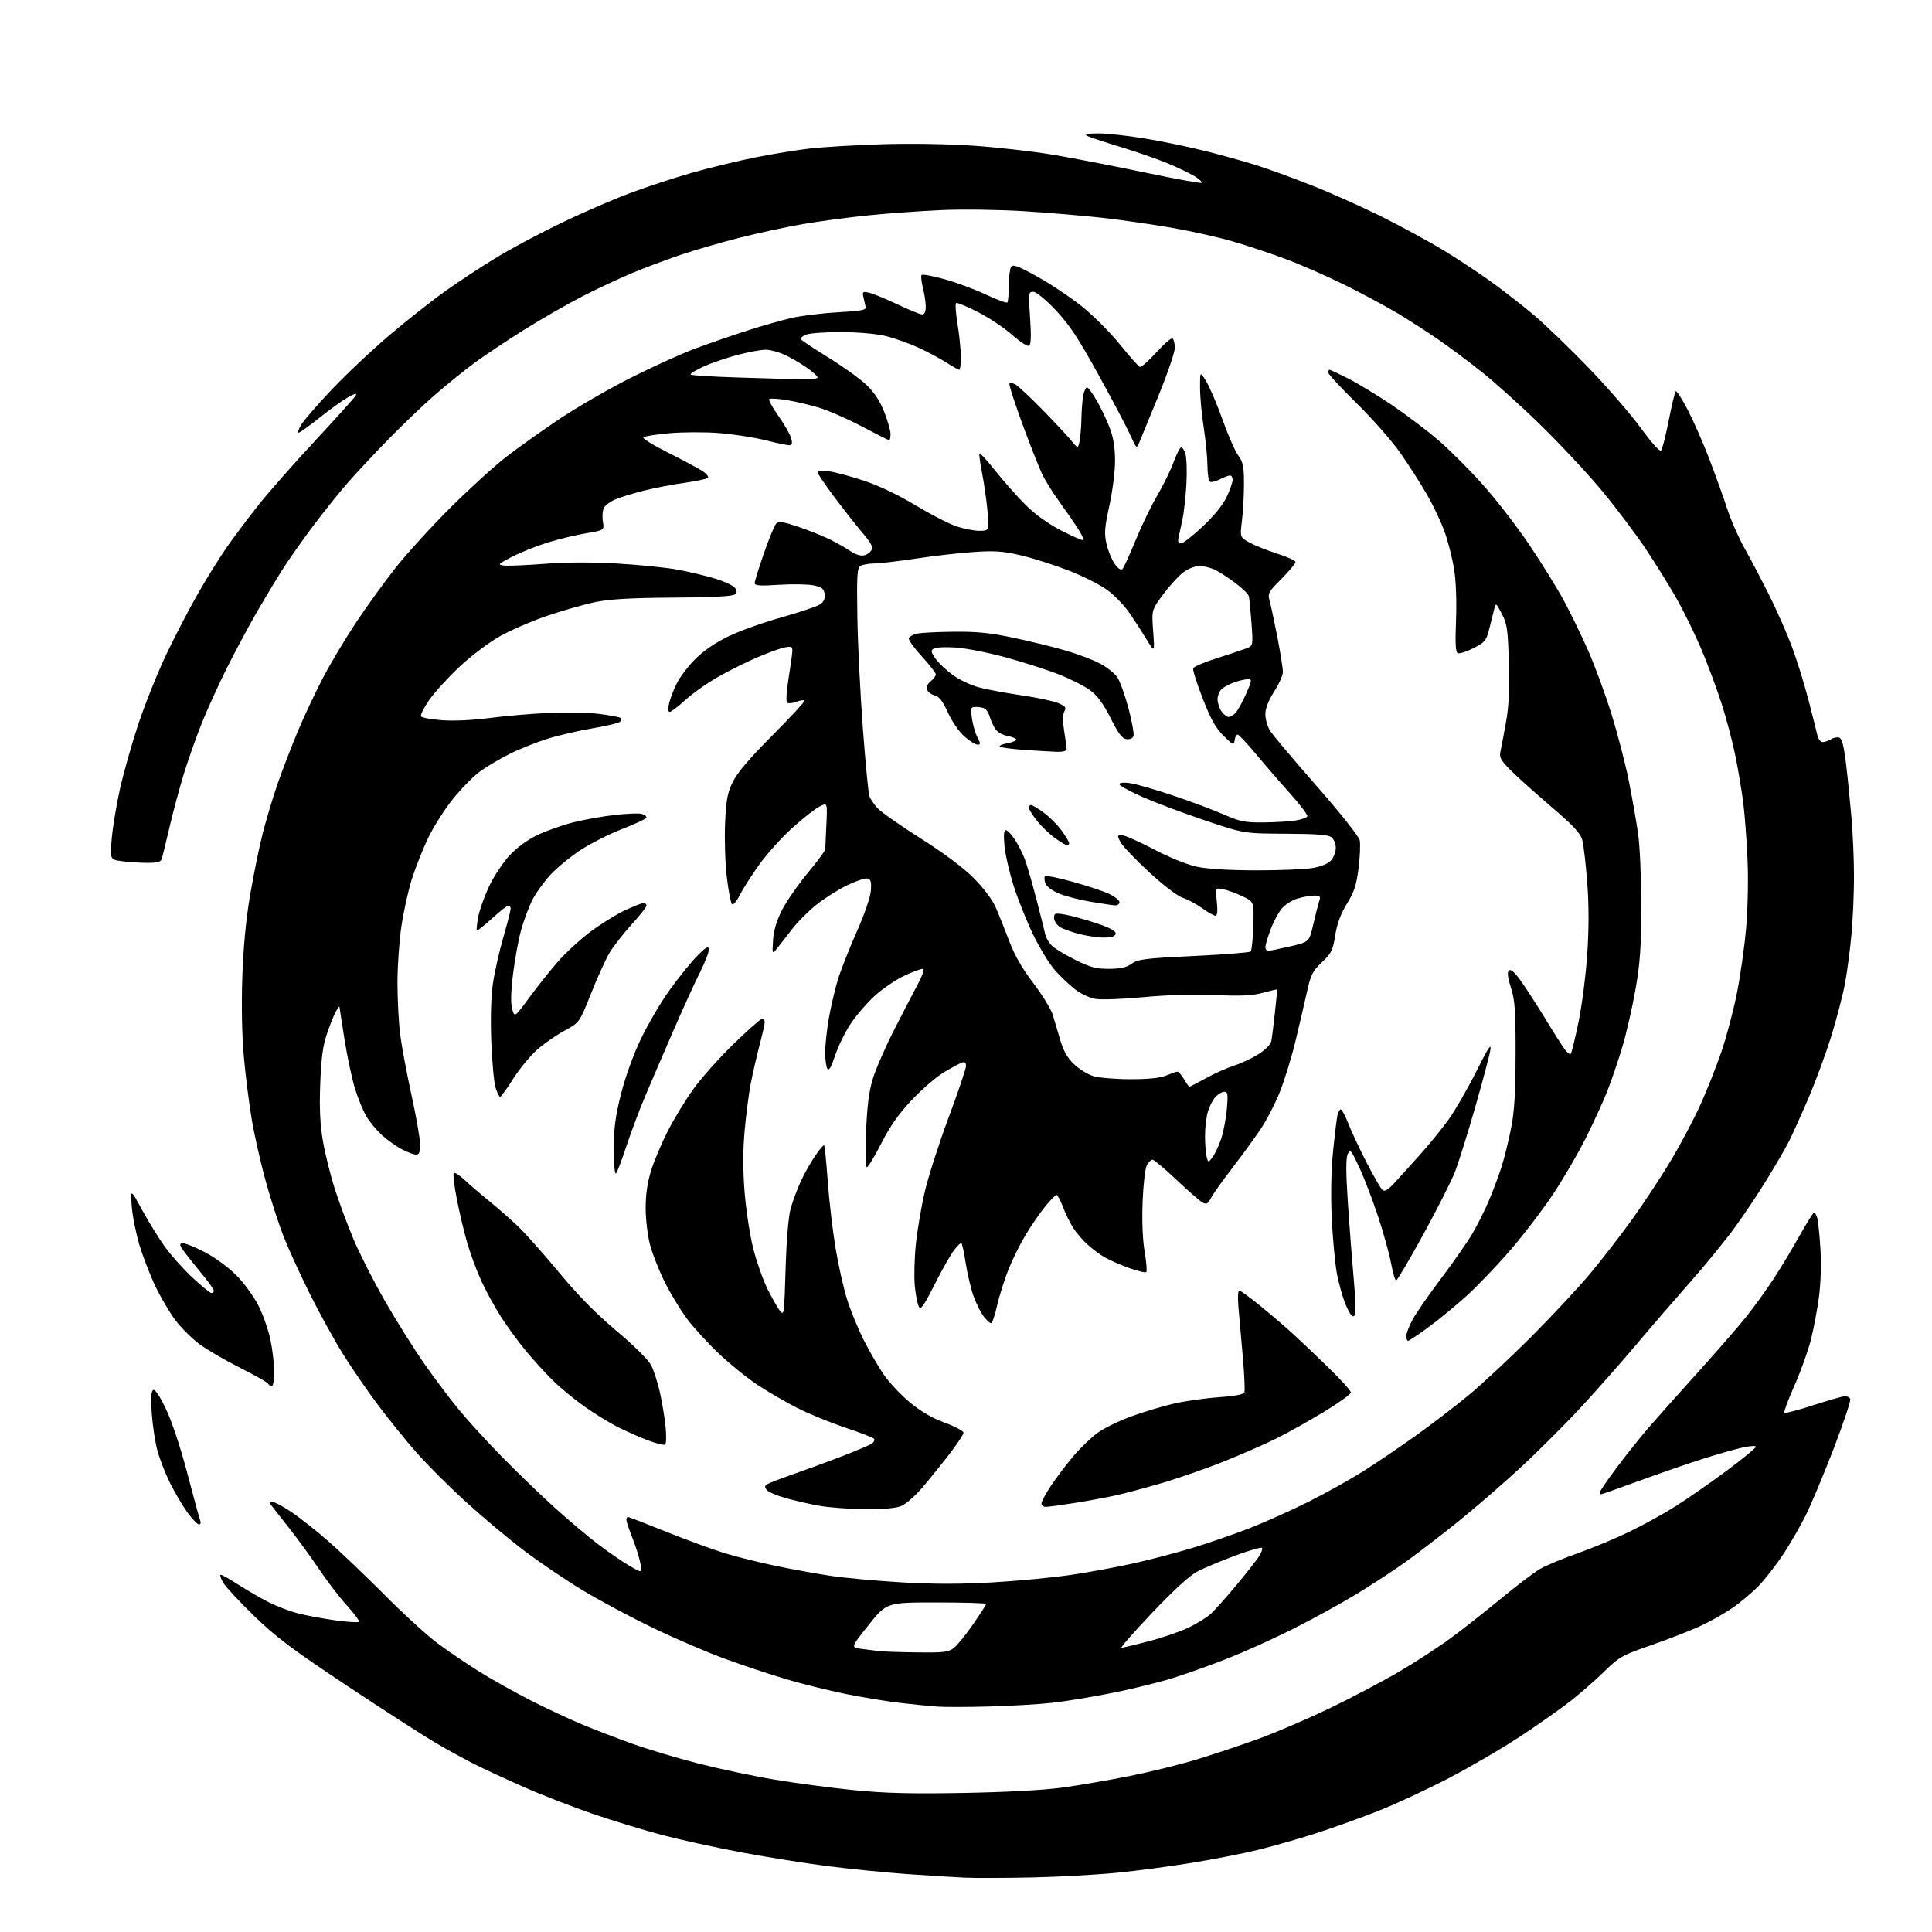 <?xml version="1.0" encoding="UTF-8" standalone="no"?>
<svg 
  version="1.1" 
  xmlns="http://www.w3.org/2000/svg" 
  xmlns:xlink="http://www.w3.org/1999/xlink" 
  xmlns:svg="http://www.w3.org/2000/svg"
  xmlns:rdf="http://www.w3.org/1999/02/22-rdf-syntax-ns#"
  xmlns:cc="http://creativecommons.org/ns#"
  xmlns:dc="http://purl.org/dc/elements/1.1/"
  viewBox="0 0 768 768"
  width="768"
  height="768"
>
<style>svg {background-color: white; }</style>"
<path stroke="none" fill="black" fill-rule="evenodd" d="M410.50,746.31C400.05,746.54 387.90,746.58 383.50,746.39C379.10,746.20 368.75,745.56 360.50,744.97C352.25,744.38 338.30,742.99 329.50,741.88C320.70,740.77 305.18,738.30 295.00,736.40C284.82,734.49 270.65,731.40 263.50,729.52C256.35,727.64 243.89,723.85 235.81,721.09C227.73,718.32 215.35,713.52 208.31,710.41C201.26,707.30 192.49,703.24 188.81,701.39C185.14,699.55 178.16,695.72 173.31,692.89C168.47,690.06 152.57,679.82 138.00,670.14C116.11,655.59 109.67,650.76 101.00,642.34C95.22,636.74 89.69,630.77 88.69,629.08C87.70,627.38 87.29,626.00 87.79,626.00C88.28,626.00 91.48,627.81 94.90,630.01C98.31,632.22 103.70,635.34 106.88,636.94C110.06,638.54 115.32,640.54 118.58,641.37C121.84,642.21 128.44,643.43 133.26,644.10C138.08,644.76 142.30,645.03 142.65,644.69C142.99,644.35 140.91,641.49 138.02,638.34C135.14,635.18 130.19,628.74 127.01,624.02C123.84,619.29 118.42,611.85 114.97,607.46C111.52,603.08 108.26,598.94 107.73,598.25C107.04,597.37 107.20,597.00 108.26,597.00C109.09,597.00 112.47,598.80 115.78,601.01C119.08,603.21 125.74,608.48 130.58,612.71C135.41,616.94 145.47,626.54 152.94,634.06C160.40,641.57 169.88,650.22 174.00,653.28C178.12,656.34 185.50,661.35 190.39,664.41C195.28,667.48 204.50,672.64 210.89,675.90C217.28,679.15 226.55,683.49 231.50,685.54C236.45,687.60 245.44,691.04 251.47,693.20C257.50,695.36 269.20,698.86 277.47,700.98C285.74,703.10 299.39,706.00 307.81,707.41C316.23,708.83 330.40,710.71 339.31,711.60C351.68,712.83 362.00,713.10 383.00,712.72C400.36,712.40 414.92,711.61 422.50,710.57C429.10,709.66 441.05,707.60 449.05,706.00C457.05,704.40 468.93,701.47 475.45,699.49C481.97,697.52 492.98,693.85 499.91,691.35C506.83,688.85 519.81,683.28 528.75,678.97C537.69,674.67 550.30,668.01 556.77,664.17C563.25,660.34 572.36,654.39 577.02,650.94C581.68,647.49 590.56,640.49 596.75,635.38C602.94,630.27 609.91,624.98 612.25,623.64C614.59,622.30 621.23,619.53 627.00,617.50C632.77,615.46 642.00,611.63 647.50,608.98C653.00,606.34 661.33,601.76 666.00,598.80C670.67,595.84 679.79,589.51 686.25,584.72C692.71,579.93 698.00,575.60 698.00,575.09C698.00,574.59 695.39,574.79 692.18,575.54C688.97,576.28 681.89,578.32 676.43,580.06C670.97,581.80 659.85,585.65 651.72,588.61C643.59,591.58 636.73,594.00 636.47,594.00C636.21,594.00 636.00,593.62 636.00,593.15C636.00,592.69 639.00,588.30 642.66,583.40C646.32,578.51 651.84,571.58 654.91,568.01C657.98,564.44 666.82,554.52 674.55,545.96C682.28,537.40 691.13,527.23 694.22,523.35C697.31,519.48 702.16,512.75 705.01,508.40C707.85,504.06 712.50,496.34 715.34,491.25C718.18,486.16 720.79,482.00 721.13,482.00C721.48,482.00 722.05,483.01 722.41,484.25C722.76,485.49 723.32,491.00 723.65,496.50C724.01,502.32 723.77,510.26 723.08,515.50C722.42,520.45 720.99,528.10 719.88,532.50C718.78,536.90 715.83,545.13 713.32,550.79C710.81,556.45 708.99,561.33 709.29,561.62C709.58,561.92 714.81,560.55 720.89,558.58C726.98,556.61 732.62,555.00 733.42,555.00C734.23,555.00 735.17,555.46 735.51,556.02C735.86,556.58 732.90,565.47 728.94,575.77C724.98,586.07 719.94,598.10 717.74,602.50C715.54,606.90 711.51,613.88 708.77,618.00C706.03,622.12 701.70,627.68 699.15,630.34C696.59,633.01 691.85,637.00 688.62,639.22C685.39,641.43 679.54,644.72 675.62,646.51C671.70,648.30 663.00,651.68 656.28,654.01C644.85,657.98 643.66,658.64 637.78,664.39C634.33,667.77 628.35,673.02 624.50,676.04C620.65,679.07 611.65,685.41 604.50,690.14C597.35,694.86 584.52,702.36 576.00,706.80C567.48,711.24 554.88,717.10 548.00,719.83C541.12,722.55 529.88,726.59 523.00,728.80C516.12,731.01 505.77,733.97 500.00,735.37C494.23,736.78 482.52,739.07 474.00,740.47C465.48,741.87 451.98,743.66 444.00,744.45C436.02,745.24 420.95,746.07 410.50,746.31zM393.00,678.37C384.48,678.60 375.25,678.61 372.50,678.40C369.75,678.20 363.23,677.54 358.00,676.95C352.77,676.36 342.99,674.75 336.25,673.39C329.52,672.02 318.94,669.41 312.75,667.57C306.56,665.74 295.65,662.12 288.50,659.52C281.35,656.93 268.30,651.33 259.50,647.08C250.70,642.84 238.10,636.09 231.50,632.09C224.90,628.10 214.55,621.09 208.50,616.52C202.45,611.95 191.99,603.20 185.25,597.06C178.51,590.93 169.57,581.99 165.38,577.21C161.18,572.42 154.32,563.92 150.13,558.33C145.93,552.74 139.71,543.67 136.30,538.19C132.88,532.71 126.98,521.98 123.17,514.36C119.37,506.74 114.67,496.45 112.73,491.50C110.79,486.55 107.59,476.65 105.61,469.50C103.64,462.35 101.14,451.32 100.07,444.99C99.00,438.67 97.58,427.42 96.92,419.99C96.18,411.71 95.95,399.55 96.32,388.50C96.73,376.48 97.75,365.66 99.40,355.93C100.76,347.91 103.02,336.85 104.41,331.35C105.81,325.85 108.50,316.88 110.40,311.42C112.31,305.96 115.93,296.56 118.46,290.53C120.99,284.49 125.56,274.82 128.61,269.03C131.66,263.24 137.61,253.33 141.83,247.01C146.05,240.68 153.06,231.01 157.41,225.51C161.77,220.00 171.44,209.40 178.91,201.94C186.39,194.48 196.45,185.32 201.28,181.58C206.10,177.85 215.68,171.04 222.56,166.44C229.43,161.85 242.13,154.52 250.78,150.16C259.43,145.80 270.91,140.59 276.30,138.58C281.68,136.58 290.91,133.39 296.80,131.49C302.68,129.60 310.65,127.32 314.50,126.43C318.35,125.53 326.68,124.50 333.00,124.15C342.52,123.61 344.43,123.24 344.11,122.00C343.90,121.17 343.50,119.42 343.22,118.11C342.75,115.91 342.95,115.77 345.61,116.40C347.20,116.77 352.26,118.86 356.85,121.04C361.44,123.22 365.82,125.00 366.60,125.00C367.50,125.00 368.00,123.90 368.00,121.94C368.00,120.26 367.49,116.87 366.87,114.40C366.25,111.94 366.02,109.64 366.36,109.30C366.71,108.96 370.70,109.69 375.24,110.93C379.78,112.16 387.18,114.89 391.68,116.99C396.18,119.09 400.12,120.55 400.43,120.24C400.74,119.92 401.01,116.93 401.02,113.58C401.02,110.24 401.43,106.87 401.92,106.09C402.64,104.96 404.67,105.71 412.44,110.02C417.74,112.95 425.74,118.31 430.24,121.93C434.73,125.54 441.48,132.32 445.25,137.00C449.02,141.68 452.55,145.66 453.11,145.85C453.67,146.05 456.61,143.46 459.65,140.10C462.69,136.74 465.59,134.24 466.09,134.55C466.59,134.86 467.00,136.55 467.00,138.31C467.00,140.06 464.04,148.70 460.43,157.50C456.82,166.30 453.41,174.62 452.84,176.00C451.84,178.42 451.73,178.33 449.39,173.10C448.06,170.12 442.37,159.33 436.74,149.12C428.58,134.32 425.10,129.06 419.62,123.27C415.56,118.98 411.93,116.00 410.75,116.00C408.85,116.00 408.79,116.44 409.47,126.39C409.96,133.58 409.84,136.98 409.07,137.45C408.47,137.83 405.46,135.90 402.39,133.16C399.32,130.42 393.21,126.34 388.82,124.09C384.42,121.83 380.49,120.20 380.08,120.45C379.67,120.70 379.91,124.42 380.62,128.70C381.32,132.99 381.92,138.86 381.95,141.75C381.98,144.64 381.70,147.00 381.34,147.00C380.97,147.00 378.60,145.67 376.06,144.04C373.52,142.41 368.41,139.70 364.71,138.02C361.01,136.35 355.18,134.31 351.74,133.50C348.23,132.67 340.61,132.02 334.32,132.01C328.16,132.01 321.95,132.45 320.50,133.00C319.06,133.55 318.13,134.40 318.44,134.90C318.75,135.40 323.61,138.64 329.25,142.10C334.89,145.56 341.60,150.36 344.17,152.76C347.41,155.79 349.62,159.09 351.42,163.57C352.84,167.12 354.00,171.14 354.00,172.51C354.00,173.88 353.76,175.00 353.47,175.00C353.17,175.00 348.33,172.56 342.72,169.58C337.10,166.61 329.43,163.23 325.68,162.09C321.93,160.95 316.12,159.58 312.78,159.04C309.44,158.50 306.32,158.30 305.85,158.59C305.37,158.89 306.98,161.92 309.42,165.33C311.85,168.75 314.15,172.77 314.53,174.27C315.05,176.32 314.85,177.00 313.75,177.00C312.94,177.00 308.59,176.08 304.08,174.96C299.57,173.84 291.29,172.57 285.69,172.14C280.08,171.71 271.23,171.75 266.02,172.22C260.80,172.68 256.18,173.42 255.75,173.85C255.32,174.28 259.59,176.94 265.24,179.77C270.88,182.60 277.02,185.87 278.88,187.03C280.75,188.19 281.87,189.50 281.38,189.95C280.90,190.40 276.68,191.30 272.00,191.95C267.32,192.60 260.09,193.99 255.93,195.04C251.77,196.09 246.72,197.63 244.72,198.47C242.71,199.31 240.62,200.83 240.08,201.86C239.53,202.88 239.34,205.31 239.65,207.25C240.23,210.78 240.23,210.78 232.86,212.01C228.81,212.68 221.90,214.36 217.50,215.73C213.10,217.11 206.80,219.64 203.50,221.35C197.90,224.25 197.69,224.48 200.36,224.81C201.93,225.00 209.13,224.69 216.36,224.13C224.89,223.46 235.11,223.43 245.50,224.02C254.30,224.53 265.24,225.65 269.80,226.52C274.37,227.39 280.95,228.98 284.43,230.05C287.91,231.13 291.34,232.70 292.04,233.55C293.01,234.71 293.04,235.36 292.16,236.24C291.35,237.05 283.85,237.45 267.75,237.56C250.78,237.67 242.38,238.15 236.65,239.33C232.33,240.22 223.73,242.67 217.54,244.78C211.35,246.89 202.77,250.61 198.47,253.06C194.16,255.50 186.97,260.97 182.46,265.23C177.96,269.48 172.58,275.41 170.52,278.40C168.47,281.39 167.04,284.26 167.36,284.77C167.68,285.29 171.44,285.97 175.72,286.30C180.36,286.65 187.94,286.30 194.50,285.43C200.55,284.64 211.12,283.72 218.00,283.39C224.88,283.07 234.02,283.26 238.33,283.81C242.64,284.37 246.43,285.10 246.76,285.43C247.10,285.76 246.95,286.44 246.43,286.94C245.92,287.44 241.00,288.60 235.50,289.53C230.00,290.45 221.90,292.34 217.50,293.72C213.10,295.11 206.35,297.81 202.50,299.74C198.65,301.66 193.38,304.79 190.78,306.68C188.19,308.58 183.35,313.50 180.03,317.62C176.71,321.74 172.25,328.80 170.11,333.31C167.97,337.81 165.07,345.15 163.67,349.60C162.27,354.06 160.42,362.44 159.56,368.23C158.70,374.02 158.00,384.11 158.00,390.65C158.00,397.20 158.47,406.37 159.05,411.03C159.63,415.69 161.66,426.56 163.55,435.20C165.45,443.83 167.00,452.72 167.00,454.95C167.00,457.93 166.59,459.00 165.46,459.00C164.61,459.00 162.12,458.08 159.92,456.96C157.71,455.83 154.11,453.28 151.90,451.29C149.69,449.30 146.83,445.83 145.53,443.58C144.24,441.34 142.22,436.37 141.06,432.55C139.89,428.73 138.05,420.07 136.97,413.32C135.89,406.56 134.98,400.69 134.96,400.27C134.94,399.84 134.25,400.73 133.44,402.23C132.62,403.73 131.02,407.78 129.87,411.23C128.32,415.87 127.65,421.01 127.29,431.00C126.93,440.78 127.24,447.04 128.39,453.72C129.27,458.80 131.38,467.27 133.07,472.55C134.76,477.84 138.10,486.82 140.48,492.51C142.87,498.20 148.51,509.31 153.03,517.18C157.55,525.06 164.63,536.34 168.77,542.25C172.91,548.16 179.18,556.49 182.72,560.75C186.25,565.01 193.94,573.40 199.82,579.39C205.69,585.37 215.03,594.37 220.57,599.39C226.11,604.40 233.99,611.02 238.07,614.11C242.16,617.19 247.70,620.99 250.40,622.54C255.29,625.36 255.29,625.36 254.56,621.43C254.16,619.27 252.75,614.76 251.42,611.42C250.09,608.08 249.00,604.82 249.00,604.17C249.00,603.53 249.27,603.00 249.59,603.00C249.92,603.00 256.78,605.65 264.84,608.90C272.90,612.14 283.38,615.97 288.11,617.42C292.85,618.86 302.08,621.15 308.61,622.51C315.15,623.87 325.00,625.65 330.50,626.46C336.00,627.28 348.54,628.42 358.38,629.00C370.82,629.74 381.76,629.75 394.38,629.03C404.34,628.46 418.36,627.13 425.53,626.07C432.70,625.02 443.95,622.95 450.53,621.48C457.11,620.01 467.68,617.24 474.00,615.33C480.32,613.42 490.59,609.86 496.81,607.44C503.03,605.01 513.61,600.26 520.31,596.89C527.02,593.51 536.62,588.16 541.67,585.00C546.71,581.83 556.07,575.50 562.47,570.93C568.87,566.37 578.47,559.02 583.81,554.61C589.14,550.20 600.27,539.82 608.54,531.55C616.81,523.27 627.45,511.86 632.19,506.18C636.93,500.50 644.49,490.72 649.00,484.44C653.51,478.16 660.36,467.73 664.24,461.26C668.11,454.79 673.41,444.77 676.01,439.00C678.60,433.23 682.34,423.77 684.32,418.00C686.29,412.23 689.03,401.88 690.41,395.00C691.79,388.12 693.45,376.43 694.10,369.00C694.78,361.15 695.02,349.64 694.66,341.50C694.32,333.80 693.56,323.73 692.97,319.12C692.39,314.52 690.99,306.19 689.88,300.62C688.76,295.06 686.25,285.55 684.30,279.50C682.34,273.45 678.73,263.77 676.28,258.00C673.82,252.22 669.55,243.45 666.78,238.50C664.01,233.55 658.37,224.45 654.26,218.27C650.14,212.09 642.16,201.52 636.53,194.77C630.90,188.02 620.04,176.40 612.39,168.94C604.75,161.48 594.23,151.99 589.00,147.84C583.77,143.69 575.90,137.82 571.50,134.79C567.10,131.77 560.00,127.19 555.72,124.62C551.44,122.05 542.22,117.09 535.22,113.59C528.22,110.10 517.47,105.36 511.33,103.06C505.19,100.76 495.51,97.54 489.83,95.90C484.15,94.26 473.20,91.82 465.50,90.49C457.80,89.16 445.43,87.39 438.00,86.56C430.57,85.73 416.62,84.56 407.00,83.95C397.38,83.35 382.75,83.14 374.50,83.50C366.25,83.86 353.11,84.80 345.29,85.59C337.47,86.38 325.77,87.94 319.29,89.06C312.81,90.17 301.43,92.62 294.00,94.50C286.57,96.39 276.00,99.45 270.50,101.32C265.00,103.19 256.45,106.40 251.50,108.45C246.55,110.51 237.66,114.66 231.75,117.68C225.83,120.70 215.33,126.72 208.42,131.05C201.50,135.39 192.61,141.31 188.67,144.21C184.73,147.12 177.68,152.81 173.00,156.87C168.32,160.93 159.85,169.03 154.16,174.87C148.47,180.72 141.22,188.47 138.05,192.11C134.88,195.75 128.93,203.17 124.83,208.61C120.72,214.05 115.31,221.70 112.80,225.60C110.29,229.51 105.47,237.49 102.09,243.34C98.72,249.18 93.27,259.36 89.98,265.95C86.70,272.54 82.25,282.34 80.11,287.73C77.96,293.11 74.82,302.01 73.12,307.51C71.43,313.00 68.88,322.45 67.46,328.50C66.04,334.55 64.65,340.29 64.37,341.25C63.97,342.63 62.75,343.00 58.57,343.00C55.66,343.00 51.13,342.71 48.51,342.35C43.74,341.69 43.74,341.69 44.40,333.60C44.77,329.14 46.21,320.32 47.60,314.00C49.00,307.68 52.31,295.94 54.96,287.93C57.62,279.92 62.68,267.32 66.20,259.93C69.73,252.54 75.46,241.55 78.94,235.50C82.41,229.45 87.63,221.12 90.53,216.98C93.44,212.84 99.03,205.42 102.96,200.48C106.89,195.54 116.94,184.15 125.30,175.16C133.66,166.17 140.89,158.12 141.37,157.27C142.02,156.14 141.23,156.31 138.37,157.91C136.24,159.11 131.14,162.77 127.03,166.04C122.92,169.32 119.18,172.00 118.72,172.00C118.26,172.00 118.70,170.60 119.69,168.90C120.69,167.19 126.22,160.81 132.00,154.73C137.78,148.64 148.21,138.83 155.19,132.92C162.16,127.02 172.29,119.06 177.69,115.24C183.08,111.43 192.22,105.45 198.00,101.97C203.78,98.49 215.25,92.39 223.50,88.43C231.75,84.47 243.92,79.20 250.55,76.72C257.18,74.25 268.20,70.63 275.05,68.68C281.90,66.73 293.12,64.01 300.00,62.62C306.88,61.24 316.77,59.62 322.00,59.03C327.23,58.44 340.05,57.68 350.50,57.34C361.74,56.98 376.65,57.22 387.00,57.92C396.62,58.58 411.02,60.22 419.00,61.58C426.98,62.93 443.32,66.10 455.32,68.62C467.31,71.14 477.38,72.96 477.68,72.66C477.98,72.35 476.71,71.18 474.86,70.05C473.01,68.92 468.20,66.62 464.17,64.93C460.13,63.25 451.58,60.28 445.17,58.34C438.75,56.40 432.82,54.42 432.00,53.93C431.02,53.36 432.59,53.05 436.50,53.03C439.80,53.01 448.08,53.91 454.90,55.02C461.73,56.14 472.63,58.39 479.13,60.03C485.63,61.67 494.67,64.18 499.23,65.61C503.78,67.03 513.80,70.68 521.50,73.72C529.20,76.76 541.80,82.40 549.50,86.25C557.20,90.11 567.99,95.97 573.47,99.28C578.95,102.60 587.50,108.23 592.47,111.80C597.44,115.37 605.22,121.44 609.78,125.28C614.33,129.12 624.17,138.61 631.65,146.37C639.12,154.13 648.43,164.87 652.32,170.24C656.40,175.86 659.78,179.62 660.28,179.12C660.77,178.63 662.14,173.27 663.33,167.20C664.53,161.13 665.78,155.89 666.12,155.55C666.46,155.21 668.60,158.50 670.87,162.87C673.14,167.24 676.97,175.92 679.36,182.16C681.76,188.40 684.97,197.32 686.51,202.00C688.04,206.68 691.19,213.88 693.52,218.00C695.84,222.12 700.22,230.45 703.25,236.50C706.27,242.55 710.34,251.78 712.29,257.00C714.25,262.23 717.19,271.68 718.83,278.00C720.47,284.32 722.09,290.74 722.43,292.25C722.76,293.76 723.71,295.00 724.53,295.00C725.35,295.00 726.86,294.48 727.88,293.84C728.90,293.21 730.39,292.94 731.20,293.25C732.23,293.64 733.01,296.74 733.83,303.65C734.48,309.07 735.45,318.68 735.99,325.00C736.54,331.32 736.99,341.90 736.99,348.50C736.99,355.10 736.54,365.45 735.98,371.50C735.43,377.55 734.29,386.20 733.46,390.72C732.63,395.25 730.17,404.72 728.00,411.77C725.82,418.82 721.63,430.20 718.67,437.05C715.72,443.90 712.28,451.50 711.03,453.94C709.79,456.38 705.90,463.05 702.41,468.77C698.91,474.48 693.02,483.29 689.33,488.33C685.63,493.37 677.85,502.90 672.02,509.50C666.19,516.10 656.63,527.17 650.78,534.11C644.92,541.05 635.12,552.16 629.01,558.81C622.90,565.46 612.02,576.35 604.83,583.01C597.64,589.67 586.30,599.50 579.63,604.86C572.96,610.21 563.67,617.35 559.00,620.71C554.33,624.08 545.28,630.00 538.89,633.86C532.51,637.73 521.03,644.01 513.39,647.83C505.75,651.64 494.32,656.79 488.00,659.27C481.68,661.76 472.09,665.19 466.69,666.91C461.30,668.63 450.27,671.35 442.19,672.96C434.11,674.58 423.23,676.36 418.00,676.92C412.77,677.49 401.52,678.14 393.00,678.37zM364.62,656.85C375.24,656.98 377.03,656.76 379.20,655.06C380.56,653.99 384.00,649.75 386.84,645.64C389.68,641.53 392.00,637.91 392.00,637.59C392.00,637.26 383.10,637.00 372.22,637.00C352.45,637.00 352.45,637.00 345.31,645.95C338.17,654.90 338.17,654.90 342.34,655.44C344.63,655.74 347.85,656.15 349.50,656.34C351.15,656.54 357.95,656.77 364.62,656.85zM445.81,655.00C446.34,655.00 451.12,653.87 456.43,652.49C461.73,651.12 468.87,648.68 472.28,647.08C475.70,645.48 479.85,642.90 481.50,641.34C483.15,639.78 487.69,634.67 491.58,630.00C495.47,625.33 499.46,620.25 500.46,618.72C501.46,617.19 501.98,615.65 501.63,615.30C501.28,614.95 496.39,616.38 490.75,618.48C485.11,620.58 478.39,623.41 475.82,624.77C472.87,626.33 466.29,632.37 457.99,641.12C450.76,648.75 445.28,655.00 445.81,655.00zM79.12,606.00C78.51,606.00 76.45,603.86 74.54,601.25C72.62,598.64 69.50,593.35 67.59,589.50C65.69,585.65 63.42,579.80 62.54,576.50C61.66,573.20 60.67,566.63 60.33,561.89C59.91,555.88 60.07,553.07 60.88,552.58C61.62,552.11 63.42,554.78 66.00,560.18C68.35,565.12 71.77,575.41 74.42,585.50C76.87,594.85 79.17,603.29 79.54,604.25C79.93,605.26 79.75,606.00 79.12,606.00zM343.78,599.91C337.58,599.86 329.35,599.24 325.50,598.54C321.65,597.84 315.70,596.47 312.27,595.50C308.84,594.54 305.49,593.09 304.83,592.30C303.88,591.15 303.93,590.66 305.06,589.96C305.84,589.48 310.54,587.67 315.49,585.95C320.45,584.23 329.23,581.00 335.00,578.78C340.77,576.55 346.06,574.29 346.74,573.75C347.42,573.21 347.75,572.41 347.48,571.97C347.20,571.52 342.07,569.52 336.06,567.52C330.06,565.52 321.40,561.97 316.82,559.63C312.24,557.29 305.22,553.22 301.21,550.57C297.19,547.93 290.34,542.40 285.96,538.28C281.59,534.17 275.82,527.87 273.13,524.29C270.45,520.71 266.43,514.07 264.20,509.55C261.97,505.03 259.37,498.44 258.42,494.91C257.48,491.39 256.69,484.90 256.66,480.50C256.64,475.06 257.31,470.26 258.77,465.50C259.95,461.65 262.97,454.49 265.47,449.60C267.97,444.70 272.56,437.16 275.67,432.84C278.78,428.52 285.95,420.49 291.60,414.99C297.25,409.50 302.35,405.00 302.94,405.00C303.52,405.00 304.00,405.59 304.00,406.31C304.00,407.03 303.06,411.20 301.91,415.56C300.76,419.93 299.19,426.82 298.41,430.87C297.63,434.93 296.53,443.42 295.98,449.75C295.29,457.57 295.30,465.35 296.01,474.08C296.58,481.14 298.11,491.12 299.41,496.25C300.72,501.39 303.20,508.50 304.94,512.05C306.67,515.60 308.91,519.57 309.90,520.89C311.68,523.22 311.72,522.88 312.29,504.39C312.65,492.65 313.42,483.55 314.32,480.34C315.12,477.50 316.92,472.68 318.32,469.62C319.72,466.56 322.29,461.99 324.03,459.46C325.77,456.93 327.38,455.05 327.61,455.28C327.84,455.51 328.49,461.95 329.04,469.60C329.60,477.24 330.98,489.12 332.12,496.00C333.26,502.88 335.33,512.10 336.72,516.50C338.10,520.90 341.04,528.10 343.25,532.50C345.46,536.90 349.03,543.10 351.19,546.27C353.34,549.44 358.06,554.48 361.68,557.47C366.11,561.12 370.66,563.77 375.63,565.58C379.68,567.06 383.00,568.84 383.00,569.53C383.00,570.23 380.44,574.10 377.31,578.15C374.18,582.19 369.36,588.15 366.59,591.39C363.82,594.64 360.09,597.90 358.31,598.64C356.17,599.54 351.20,599.97 343.78,599.91zM415.75,599.00C414.79,599.00 414.00,598.38 414.00,597.61C414.00,596.85 415.77,593.59 417.94,590.36C420.10,587.14 424.12,581.85 426.87,578.62C429.62,575.39 433.96,571.25 436.52,569.43C439.08,567.61 445.07,564.71 449.84,562.99C454.60,561.26 462.10,559.01 466.50,557.99C470.90,556.97 478.92,555.82 484.33,555.44C490.95,554.98 494.32,554.33 494.66,553.45C494.93,552.73 494.65,546.38 494.03,539.32C493.41,532.27 492.64,523.46 492.31,519.75C491.98,516.00 492.11,513.00 492.60,513.00C493.10,513.00 496.88,515.75 501.00,519.12C505.12,522.48 510.75,527.28 513.50,529.78C516.25,532.28 522.66,538.37 527.75,543.31C532.84,548.24 537.00,552.84 537.00,553.52C537.00,554.20 532.16,557.68 526.25,561.27C520.34,564.85 511.90,569.57 507.50,571.75C503.10,573.94 493.88,577.99 487.00,580.76C480.12,583.53 469.10,587.40 462.50,589.35C455.90,591.30 447.35,593.59 443.50,594.44C439.65,595.29 432.23,596.66 427.00,597.48C421.77,598.31 416.71,598.99 415.75,599.00zM264.37,574.26C263.89,574.56 260.80,573.78 257.49,572.54C254.19,571.29 248.79,568.90 245.49,567.23C242.20,565.55 236.27,561.90 232.31,559.11C228.36,556.32 222.72,551.67 219.77,548.77C216.83,545.87 212.00,540.58 209.04,537.00C206.09,533.42 201.64,527.35 199.17,523.50C196.70,519.65 193.15,513.16 191.28,509.07C189.41,504.99 186.85,498.01 185.58,493.57C184.32,489.13 182.48,481.32 181.51,476.21C180.53,471.11 180.03,466.64 180.39,466.28C180.74,465.92 182.72,467.20 184.77,469.12C186.82,471.04 191.20,474.80 194.50,477.47C197.80,480.15 202.90,484.63 205.84,487.42C208.78,490.21 216.13,498.46 222.16,505.75C229.74,514.91 236.82,522.12 245.08,529.06C252.33,535.17 257.75,540.57 258.89,542.81C259.91,544.84 261.46,549.65 262.33,553.50C263.19,557.35 264.20,563.48 264.57,567.11C264.95,570.75 264.85,573.97 264.37,574.26zM108.06,551.00C107.54,551.00 106.83,550.54 106.48,549.97C106.13,549.40 101.04,546.53 95.17,543.58C89.30,540.64 82.09,536.42 79.15,534.21C76.21,532.00 71.99,527.79 69.76,524.85C67.54,521.91 63.98,515.90 61.87,511.50C59.75,507.10 56.87,499.68 55.46,495.00C54.05,490.32 52.66,483.35 52.37,479.50C51.85,472.50 51.85,472.50 56.47,480.94C59.01,485.58 63.06,492.13 65.45,495.49C67.85,498.85 72.80,504.39 76.44,507.80C80.09,511.21 83.51,514.00 84.04,514.00C84.57,514.00 85.00,513.59 85.00,513.09C85.00,512.59 83.09,509.85 80.75,507.01C78.41,504.16 75.23,500.18 73.67,498.17C71.40,495.23 71.15,494.44 72.39,494.18C73.25,494.01 77.22,495.57 81.22,497.65C85.47,499.86 90.79,503.74 94.00,506.99C97.03,510.05 100.97,515.47 102.76,519.03C104.55,522.59 106.68,528.65 107.49,532.50C108.30,536.35 108.97,542.09 108.98,545.25C108.99,548.41 108.58,551.00 108.06,551.00zM559.75,532.98C559.34,532.99 559.00,532.17 559.00,531.15C559.00,530.13 560.10,527.23 561.44,524.71C562.78,522.18 567.89,514.80 572.78,508.31C577.67,501.81 583.27,493.80 585.22,490.50C587.17,487.20 590.12,481.35 591.76,477.50C593.41,473.65 595.69,467.57 596.84,464.00C597.98,460.43 599.71,453.45 600.68,448.50C602.00,441.74 602.45,434.39 602.47,419.00C602.50,401.67 602.21,397.60 600.63,392.67C599.35,388.67 599.09,386.51 599.79,385.81C600.50,385.10 601.93,386.31 604.36,389.64C606.30,392.31 610.73,399.15 614.20,404.84C617.66,410.52 621.25,416.15 622.16,417.34C623.08,418.53 624.09,419.24 624.40,418.93C624.72,418.61 626.09,412.98 627.46,406.41C628.82,399.84 630.39,387.65 630.95,379.31C631.63,369.06 631.64,359.84 630.95,350.83C630.39,343.50 629.51,335.91 628.99,333.97C628.25,331.21 625.58,328.33 616.77,320.80C610.57,315.50 603.33,309.00 600.68,306.36C596.76,302.46 595.96,301.08 596.40,299.03C596.71,297.64 597.69,292.45 598.58,287.50C599.79,280.86 600.10,274.57 599.79,263.50C599.41,250.13 599.11,248.01 597.00,244.00C594.63,239.50 594.63,239.50 593.88,242.50C593.47,244.15 592.58,247.66 591.92,250.31C590.83,254.64 590.22,255.36 585.75,257.63C583.03,259.01 580.24,259.92 579.55,259.66C578.61,259.30 578.42,256.10 578.79,246.58C579.08,238.88 578.79,230.97 578.02,226.24C577.34,221.98 575.66,215.35 574.29,211.50C572.92,207.65 569.73,200.90 567.19,196.50C564.65,192.10 559.89,184.68 556.62,180.00C553.35,175.32 545.57,166.48 539.33,160.36C533.10,154.23 528.00,148.71 528.00,148.11C528.00,147.50 528.24,147.00 528.52,147.00C528.81,147.00 532.13,148.55 535.88,150.44C539.64,152.33 547.39,157.03 553.11,160.88C558.82,164.73 567.20,171.06 571.71,174.94C576.23,178.82 584.25,186.83 589.53,192.75C594.81,198.66 603.08,209.37 607.90,216.53C612.72,223.70 618.82,233.53 621.46,238.38C624.10,243.22 628.48,252.21 631.20,258.34C633.91,264.48 638.13,275.92 640.56,283.77C643.00,291.61 646.10,303.54 647.45,310.27C648.80,316.99 650.48,326.55 651.18,331.50C651.88,336.47 652.44,349.45 652.42,360.50C652.39,376.74 651.96,382.92 650.12,393.38C648.87,400.47 646.53,410.70 644.92,416.12C643.30,421.54 640.60,429.47 638.92,433.74C637.23,438.01 633.38,446.42 630.36,452.43C627.35,458.44 621.58,468.34 617.56,474.43C613.53,480.52 605.89,490.54 600.59,496.71C595.28,502.88 587.41,511.12 583.10,515.03C578.79,518.94 571.94,524.58 567.88,527.55C563.82,530.53 560.16,532.97 559.75,532.98zM393.96,526.00C393.51,526.00 392.23,524.84 391.11,523.42C390.00,522.00 388.20,518.47 387.12,515.59C386.04,512.70 384.59,506.66 383.90,502.17C383.22,497.68 382.39,494.02 382.08,494.06C381.76,494.09 380.47,495.41 379.21,497.01C377.96,498.60 374.51,504.69 371.55,510.54C367.09,519.35 366.00,520.86 365.22,519.34C364.70,518.33 363.99,514.68 363.65,511.23C363.31,507.78 363.49,500.35 364.05,494.73C364.62,489.10 366.25,479.55 367.67,473.50C369.10,467.45 373.36,454.23 377.13,444.11C380.91,434.00 384.00,424.84 384.00,423.76C384.00,422.30 383.55,421.96 382.25,422.44C381.29,422.80 378.09,424.54 375.14,426.30C372.19,428.06 366.50,432.98 362.48,437.24C357.21,442.82 353.82,447.64 350.34,454.49C347.68,459.71 345.09,463.99 344.60,464.00C344.07,464.00 343.94,458.00 344.29,449.75C344.72,439.24 345.45,433.66 347.06,428.50C348.25,424.66 352.11,415.88 355.63,409.00C359.14,402.13 363.34,394.02 364.97,391.00C366.59,387.98 367.48,385.35 366.94,385.16C366.41,384.98 363.05,386.19 359.48,387.86C355.91,389.54 350.44,393.29 347.34,396.20C344.23,399.12 339.99,404.11 337.91,407.31C335.83,410.50 333.14,416.07 331.94,419.67C330.42,424.25 329.50,425.82 328.90,424.87C328.42,424.11 328.02,421.20 328.02,418.38C328.01,415.57 328.66,409.47 329.47,404.83C330.28,400.20 331.89,393.28 333.06,389.45C334.23,385.63 337.59,377.10 340.52,370.50C343.69,363.37 345.99,356.69 346.18,354.03C346.44,350.45 346.16,349.49 344.78,349.21C343.84,349.02 340.24,350.23 336.78,351.90C333.33,353.56 327.93,356.96 324.78,359.45C321.64,361.94 317.36,366.17 315.28,368.84C313.20,371.51 310.47,375.00 309.22,376.60C306.94,379.50 306.94,379.50 307.30,373.79C307.54,369.89 308.67,366.10 310.85,361.79C312.61,358.33 317.19,351.72 321.02,347.11C324.86,342.49 328.02,338.22 328.04,337.61C328.07,337.00 328.27,332.56 328.50,327.75C328.91,319.00 328.91,319.00 325.70,320.65C323.94,321.56 319.09,325.38 314.92,329.14C310.75,332.91 304.84,339.48 301.78,343.74C298.73,348.01 295.25,353.47 294.04,355.87C292.77,358.39 291.47,359.87 290.96,359.36C290.47,358.87 289.55,354.01 288.91,348.56C288.26,343.11 287.96,333.57 288.23,327.36C288.65,317.87 289.15,315.22 291.32,310.78C293.10,307.14 298.02,301.38 307.12,292.25C314.39,284.96 320.10,278.76 319.81,278.47C319.52,278.18 318.02,278.42 316.48,279.01C314.94,279.60 313.30,279.70 312.85,279.25C312.40,278.80 312.69,274.39 313.50,269.46C314.30,264.53 314.97,259.66 314.98,258.62C315.00,257.05 314.49,256.85 311.81,257.39C310.06,257.74 305.10,259.55 300.79,261.41C296.49,263.27 289.52,266.75 285.31,269.15C281.10,271.54 275.31,275.64 272.44,278.25C269.57,280.86 266.77,283.00 266.22,283.00C265.59,283.00 265.50,281.72 265.97,279.63C266.39,277.77 267.77,274.17 269.04,271.63C270.31,269.08 273.64,264.72 276.43,261.93C279.65,258.71 284.42,255.44 289.50,252.99C293.90,250.86 303.35,247.47 310.50,245.46C317.65,243.44 324.54,241.14 325.81,240.33C327.46,239.29 328.03,238.12 327.81,236.23C327.55,234.04 326.81,233.43 323.50,232.71C321.30,232.23 315.11,232.12 309.75,232.46C302.11,232.96 300.00,232.81 299.99,231.80C299.99,231.08 301.63,225.78 303.65,220.00C305.66,214.22 307.85,208.90 308.51,208.18C309.50,207.09 311.07,207.31 317.42,209.44C321.65,210.86 327.45,213.20 330.31,214.64C333.16,216.08 336.74,218.13 338.25,219.20C339.77,220.27 341.97,220.99 343.15,220.82C344.33,220.64 345.77,219.75 346.34,218.83C347.18,217.50 346.48,216.10 342.87,211.83C340.39,208.90 335.35,202.49 331.68,197.60C328.00,192.70 325.00,188.25 325.00,187.71C325.00,187.12 326.81,186.98 329.52,187.35C332.01,187.69 338.30,189.38 343.51,191.10C349.31,193.03 357.12,196.75 363.73,200.74C369.65,204.31 376.93,208.08 379.91,209.12C382.88,210.15 387.10,211.00 389.27,211.00C393.23,211.00 393.23,211.00 392.56,203.25C392.18,198.99 391.21,192.18 390.40,188.12C389.59,184.06 389.13,180.53 389.39,180.28C389.64,180.03 392.47,183.12 395.67,187.16C398.88,191.20 404.20,197.21 407.50,200.53C411.44,204.48 416.36,208.03 421.83,210.87C426.41,213.24 430.38,214.96 430.65,214.68C430.93,214.41 429.88,212.23 428.33,209.84C426.78,207.45 423.55,202.80 421.15,199.50C418.75,196.20 415.77,191.47 414.53,189.00C413.29,186.53 409.67,177.41 406.48,168.73C403.30,160.06 400.95,152.71 401.26,152.40C401.57,152.09 402.65,152.29 403.66,152.83C404.67,153.38 409.40,157.80 414.17,162.66C418.93,167.52 424.11,173.05 425.67,174.94C428.50,178.38 428.50,178.38 429.13,175.44C429.48,173.82 429.82,169.74 429.88,166.37C429.95,163.01 430.28,158.84 430.62,157.12C430.97,155.41 431.63,154.00 432.10,154.00C432.57,154.00 434.32,156.36 435.98,159.25C437.64,162.14 439.95,166.97 441.11,170.00C442.56,173.78 443.23,177.85 443.25,183.00C443.27,187.21 442.28,195.08 441.01,200.92C439.06,209.86 438.90,212.05 439.87,216.28C440.50,218.99 441.97,222.55 443.13,224.18C444.46,226.05 445.60,226.80 446.19,226.21C446.71,225.69 449.04,220.59 451.37,214.88C453.70,209.17 457.59,201.12 460.01,197.00C462.43,192.88 465.33,186.97 466.45,183.88C467.58,180.79 468.92,178.09 469.43,177.88C469.94,177.67 470.75,178.85 471.24,180.50C471.72,182.15 471.88,187.60 471.60,192.61C471.31,197.62 470.60,203.92 470.03,206.61C469.45,209.30 468.75,212.51 468.47,213.75C468.12,215.31 468.42,216.00 469.46,216.00C470.29,216.00 474.19,212.96 478.13,209.25C482.63,205.01 486.18,200.64 487.64,197.50C488.93,194.75 489.98,191.71 489.99,190.75C490.00,189.79 489.53,189.00 488.95,189.00C488.37,189.00 486.56,189.69 484.92,190.54C483.28,191.39 481.50,191.81 480.97,191.48C480.44,191.15 479.99,188.32 479.98,185.19C479.97,182.06 479.31,175.22 478.50,170.00C477.69,164.78 477.03,157.57 477.03,154.00C477.02,147.50 477.02,147.50 479.57,151.76C480.98,154.11 483.90,160.99 486.06,167.05C488.22,173.11 491.01,179.44 492.25,181.12C494.15,183.70 494.50,185.43 494.50,192.33C494.50,196.83 494.14,203.44 493.69,207.03C492.89,213.57 492.89,213.57 496.69,215.67C498.79,216.83 503.76,218.82 507.75,220.09C511.74,221.36 515.00,222.85 515.00,223.42C515.00,223.98 512.49,226.98 509.42,230.08C503.87,235.69 503.84,235.75 504.88,239.61C505.45,241.75 506.84,248.31 507.96,254.20C509.08,260.08 509.99,265.93 509.97,267.20C509.96,268.46 508.39,271.95 506.47,274.95C504.18,278.55 503.00,281.61 503.00,283.95C503.01,285.90 503.85,288.85 504.88,290.50C505.92,292.15 514.22,302.00 523.33,312.39C532.73,323.11 540.16,332.46 540.50,334.00C540.83,335.50 540.63,340.49 540.05,345.09C539.20,351.86 538.31,354.58 535.42,359.25C532.95,363.26 531.52,367.11 530.78,371.77C529.83,377.77 529.26,378.93 525.49,382.50C521.75,386.04 521.05,387.42 519.49,394.50C518.51,398.90 516.45,407.75 514.90,414.17C513.34,420.60 510.54,429.64 508.67,434.28C506.81,438.91 503.33,445.58 500.95,449.10C498.57,452.62 493.53,459.53 489.74,464.45C485.95,469.37 482.19,474.66 481.39,476.21C480.18,478.55 479.61,478.86 478.03,478.02C476.99,477.46 472.33,473.40 467.68,469.00C463.03,464.60 458.74,461.00 458.15,461.00C457.56,461.00 456.53,462.01 455.87,463.24C455.21,464.47 454.46,471.01 454.20,477.77C453.91,485.41 454.21,492.89 455.01,497.55C455.71,501.67 456.01,505.32 455.67,505.66C455.33,506.01 452.22,505.27 448.77,504.03C445.32,502.79 440.93,500.85 439.00,499.73C437.07,498.61 433.99,496.29 432.14,494.59C430.29,492.89 427.78,489.93 426.55,488.00C425.33,486.07 423.52,482.36 422.53,479.75C421.54,477.14 420.39,475.00 419.98,475.00C419.58,475.00 417.59,477.01 415.57,479.48C413.55,481.94 410.09,486.93 407.88,490.57C405.67,494.21 402.54,500.50 400.91,504.56C399.29,508.62 397.24,515.10 396.37,518.97C395.50,522.84 394.41,526.00 393.96,526.00zM538.33,523.07C537.61,523.79 536.60,522.49 535.03,518.84C533.78,515.94 532.15,510.18 531.40,506.03C530.66,501.89 529.75,491.98 529.38,484.00C528.96,474.87 529.16,465.06 529.93,457.50C530.60,450.90 531.38,444.49 531.68,443.25C531.98,442.01 532.57,441.00 532.99,441.00C533.42,441.00 534.79,443.59 536.03,446.75C537.27,449.91 540.55,456.90 543.32,462.27C546.09,467.65 548.90,472.50 549.56,473.05C550.43,473.77 551.77,472.99 554.27,470.28C556.20,468.20 560.79,463.12 564.48,459.00C568.17,454.88 573.29,448.59 575.84,445.03C578.40,441.47 583.32,432.92 586.78,426.03C591.66,416.31 592.93,414.40 592.42,417.50C592.06,419.70 589.31,430.04 586.32,440.47C583.33,450.91 579.73,462.38 578.32,465.97C576.91,469.56 571.26,480.71 565.76,490.75C560.25,500.79 555.41,509.00 554.99,509.00C554.57,509.00 553.67,505.96 552.99,502.25C552.31,498.54 549.97,490.10 547.79,483.50C545.61,476.90 542.24,468.12 540.31,464.00C537.07,457.07 536.72,456.67 535.74,458.77C534.98,460.39 535.00,466.05 535.81,478.27C536.44,487.75 537.50,501.47 538.16,508.76C539.00,517.95 539.05,522.35 538.33,523.07zM244.88,466.45C244.37,467.00 244.00,462.92 244.00,456.81C244.00,448.45 244.61,443.81 246.87,434.85C248.59,428.03 251.75,419.30 254.77,412.99C257.54,407.22 262.57,398.62 265.94,393.89C269.32,389.15 274.19,383.08 276.77,380.39C280.28,376.73 281.54,375.92 281.79,377.16C281.97,378.08 280.45,382.13 278.42,386.16C276.38,390.20 271.59,400.70 267.77,409.50C263.94,418.30 258.90,430.00 256.57,435.51C254.23,441.02 250.85,450.02 249.04,455.51C247.23,461.00 245.36,465.93 244.88,466.45zM482.07,459.91C483.04,458.62 484.58,455.30 485.48,452.53C486.38,449.76 487.39,444.46 487.71,440.75C488.21,434.98 488.06,434.00 486.68,434.00C485.80,434.00 484.23,434.91 483.19,436.03C482.15,437.14 480.78,439.78 480.15,441.89C479.52,444.00 479.01,448.38 479.01,451.62C479.02,454.85 479.31,458.57 479.66,459.88C480.30,462.25 480.30,462.25 482.07,459.91zM198.80,435.97C198.41,435.99 197.59,434.31 196.97,432.25C196.35,430.19 195.59,421.92 195.29,413.87C194.94,404.70 195.19,396.16 195.94,390.99C196.60,386.46 198.46,378.20 200.07,372.63C201.67,367.06 202.99,361.94 202.99,361.25C203.00,360.56 202.59,360.00 202.08,360.00C201.57,360.00 198.63,362.31 195.55,365.13C192.46,367.95 189.76,370.09 189.55,369.88C189.34,369.67 189.58,367.25 190.10,364.50C190.61,361.75 192.57,356.25 194.45,352.27C196.34,348.29 200.01,342.77 202.60,339.99C205.48,336.91 209.77,333.78 213.61,331.95C217.08,330.29 223.40,328.05 227.67,326.96C231.94,325.86 239.45,324.52 244.35,323.96C249.26,323.40 254.11,323.22 255.13,323.54C256.16,323.87 257.00,324.51 257.00,324.96C257.00,325.42 252.74,327.45 247.52,329.47C242.31,331.48 234.77,335.29 230.77,337.91C226.77,340.54 221.40,344.94 218.83,347.71C216.27,350.47 213.02,355.00 211.61,357.78C210.21,360.55 208.20,365.92 207.15,369.71C206.10,373.50 204.66,381.36 203.94,387.19C203.07,394.36 202.96,398.87 203.61,401.13C204.57,404.48 204.57,404.48 210.45,396.49C213.68,392.09 218.79,385.68 221.80,382.24C224.80,378.80 230.56,373.50 234.58,370.47C238.61,367.44 244.74,363.62 248.20,361.98C251.67,360.34 255.06,359.00 255.75,359.00C256.44,359.00 257.00,359.44 257.00,359.98C257.00,360.52 254.28,363.96 250.95,367.63C247.63,371.30 243.69,376.38 242.20,378.90C240.72,381.43 237.44,388.68 234.92,395.00C230.33,406.50 230.33,406.50 224.42,409.69C221.16,411.44 216.25,414.86 213.50,417.29C210.75,419.73 206.47,424.92 204.00,428.83C201.53,432.75 199.18,435.96 198.80,435.97zM472.80,432.00C473.01,432.00 475.95,430.48 479.34,428.61C482.73,426.75 487.80,424.49 490.61,423.58C493.41,422.68 497.79,420.62 500.33,419.01C503.08,417.26 505.12,415.16 505.38,413.79C505.62,412.53 506.26,407.45 506.80,402.50C507.35,397.55 507.73,393.42 507.65,393.33C507.56,393.24 505.02,393.83 502.00,394.65C497.80,395.79 493.32,396.00 483.00,395.55C474.46,395.18 463.97,395.49 454.45,396.39C445.98,397.18 437.59,397.47 435.28,397.05C433.02,396.64 429.34,394.86 427.12,393.09C424.89,391.33 421.34,387.92 419.22,385.52C417.10,383.11 413.30,376.89 410.77,371.68C408.24,366.48 404.76,357.82 403.03,352.43C401.30,347.04 399.63,339.79 399.30,336.32C398.89,331.94 399.06,330.00 399.84,330.00C400.46,330.00 402.07,331.69 403.42,333.75C404.77,335.81 406.54,339.30 407.37,341.50C408.19,343.70 410.21,350.68 411.87,357.00C413.52,363.32 415.13,369.73 415.45,371.22C415.76,372.72 417.03,374.89 418.26,376.04C419.49,377.19 423.70,379.71 427.61,381.65C433.46,384.54 435.81,385.16 440.88,385.13C445.43,385.11 447.79,384.57 449.88,383.08C452.40,381.29 455.25,380.94 474.57,380.02C486.59,379.45 496.76,378.64 497.17,378.23C497.58,377.82 498.05,373.21 498.21,367.99C498.50,358.50 498.50,358.50 494.00,356.33C491.52,355.14 488.07,353.87 486.32,353.51C483.13,352.87 483.13,352.87 483.71,358.43C484.10,362.29 483.93,364.00 483.13,364.00C482.50,364.00 480.15,362.67 477.91,361.05C475.67,359.43 472.19,357.56 470.18,356.89C468.00,356.17 462.51,351.98 456.68,346.59C451.27,341.59 446.19,336.26 445.40,334.75C444.04,332.18 444.08,332.00 445.96,332.00C447.06,332.00 452.75,334.51 458.60,337.58C464.98,340.92 471.89,343.72 475.87,344.56C480.06,345.45 488.79,345.97 499.61,345.98C509.03,345.99 519.15,345.55 522.11,345.00C525.47,344.38 528.16,343.20 529.25,341.89C530.21,340.73 531.00,338.53 531.00,337.01C531.00,335.49 530.26,333.63 529.35,332.87C528.10,331.84 523.60,331.48 511.10,331.42C494.50,331.34 494.50,331.34 479.12,326.17C470.66,323.33 459.52,319.15 454.37,316.89C449.22,314.63 445.00,312.32 445.00,311.76C445.00,311.12 446.63,310.95 449.25,311.32C451.59,311.64 459.35,313.88 466.50,316.30C473.65,318.71 482.73,322.11 486.67,323.85C492.91,326.59 494.91,326.99 502.17,326.93C506.75,326.89 512.49,326.55 514.92,326.18C517.35,325.80 519.49,325.04 519.68,324.47C519.87,323.90 516.80,319.85 512.87,315.47C508.93,311.09 502.81,304.01 499.27,299.75C495.72,295.49 492.44,292.00 491.98,292.00C491.52,292.00 490.98,293.01 490.80,294.25C490.47,296.37 490.22,296.27 486.39,292.50C483.27,289.43 481.33,285.97 478.09,277.65C475.77,271.68 474.06,266.28 474.31,265.65C474.55,265.01 478.74,263.23 483.62,261.68C488.51,260.14 493.77,258.38 495.31,257.79C498.13,256.70 498.13,256.70 497.48,247.60C497.12,242.60 496.65,237.81 496.42,236.96C496.19,236.12 493.84,233.81 491.20,231.84C488.55,229.87 484.98,227.52 483.25,226.63C481.52,225.73 478.66,225.00 476.89,225.00C474.98,225.00 472.31,226.05 470.25,227.62C468.37,229.06 464.79,233.00 462.30,236.37C457.78,242.50 457.78,242.50 458.40,251.00C459.02,259.50 459.02,259.50 455.76,254.14C453.97,251.19 450.92,246.48 448.98,243.67C447.05,240.86 443.22,236.85 440.48,234.77C437.74,232.69 430.92,229.19 425.32,226.99C419.72,224.79 411.17,222.04 406.32,220.88C399.03,219.13 395.76,218.87 387.50,219.39C382.00,219.74 371.65,220.91 364.50,221.99C357.35,223.07 349.70,223.97 347.50,223.99C345.30,224.01 342.82,224.46 342.00,224.98C340.73,225.79 340.55,228.94 340.81,245.22C340.98,255.82 341.97,275.76 343.00,289.52C344.04,303.28 345.20,315.43 345.59,316.52C345.98,317.61 347.46,319.76 348.89,321.31C350.31,322.85 358.01,328.24 365.99,333.29C375.13,339.08 382.91,344.89 387.00,348.99C390.81,352.80 394.42,357.57 395.72,360.50C396.94,363.25 399.36,369.27 401.10,373.89C403.28,379.69 406.25,384.89 410.73,390.76C414.29,395.43 417.78,401.11 418.48,403.38C419.17,405.64 420.53,410.20 421.49,413.50C422.73,417.76 424.31,420.53 426.94,423.04C428.97,424.98 432.46,427.12 434.68,427.79C436.91,428.45 443.53,429.00 449.40,429.00C456.62,429.00 461.22,428.52 463.65,427.50C465.63,426.68 467.61,426.00 468.07,426.00C468.52,426.00 469.68,427.35 470.66,429.00C471.63,430.65 472.60,432.00 472.80,432.00zM504.25,377.96C504.94,377.94 508.86,377.14 512.97,376.18C520.44,374.44 520.44,374.44 522.05,367.47C522.93,363.64 523.99,359.49 524.39,358.25C525.04,356.29 524.79,356.00 522.43,356.00C520.95,356.00 517.97,356.53 515.81,357.18C513.65,357.82 510.82,359.62 509.52,361.16C508.22,362.71 506.22,366.47 505.08,369.52C503.93,372.58 503.00,375.73 503.00,376.54C503.00,377.34 503.56,377.98 504.25,377.96zM439.50,372.69C437.30,372.79 432.82,372.22 429.54,371.41C426.26,370.61 422.54,369.28 421.29,368.45C420.03,367.63 419.00,366.02 419.00,364.89C419.00,363.01 419.39,362.89 423.25,363.54C425.59,363.94 431.10,365.44 435.50,366.88C440.78,368.61 443.50,370.01 443.50,371.00C443.50,372.05 442.30,372.56 439.50,372.69zM443.25,359.90C442.29,359.84 437.87,359.19 433.43,358.44C428.99,357.69 423.30,356.20 420.77,355.12C418.02,353.94 415.91,352.29 415.50,351.00C415.12,349.82 415.09,348.58 415.41,348.25C415.74,347.93 420.62,348.93 426.25,350.48C431.89,352.04 438.41,354.19 440.75,355.26C443.09,356.34 445.00,357.85 445.00,358.61C445.00,359.37 444.21,359.95 443.25,359.90zM424.15,336.00C423.68,336.00 421.52,334.71 419.34,333.13C417.16,331.55 413.94,328.45 412.19,326.23C410.43,324.02 409.00,321.71 409.00,321.11C409.00,320.50 409.38,320.00 409.85,320.00C410.32,320.00 412.57,321.35 414.85,323.00C417.13,324.66 420.34,327.87 422.00,330.15C423.65,332.43 425.00,334.68 425.00,335.15C425.00,335.62 424.62,336.00 424.15,336.00zM419.75,298.84C417.41,298.75 411.59,298.41 406.81,298.07C402.03,297.73 397.82,297.16 397.46,296.79C397.09,296.43 398.42,295.82 400.40,295.45C402.38,295.08 404.00,294.43 404.00,294.00C404.00,293.57 402.42,292.93 400.49,292.56C398.48,292.19 396.39,290.97 395.60,289.70C394.83,288.49 393.88,286.38 393.47,285.00C393.06,283.62 392.23,282.17 391.62,281.77C391.00,281.36 389.43,281.02 388.11,281.02C385.86,281.00 385.76,281.25 386.35,285.52C386.69,288.00 387.66,291.38 388.51,293.02C389.86,295.64 389.87,296.00 388.56,296.00C387.74,296.00 385.40,294.54 383.36,292.75C381.26,290.91 378.43,286.79 376.83,283.27C374.76,278.71 373.35,276.87 371.57,276.43C370.24,276.09 368.86,275.08 368.51,274.17C368.12,273.14 368.65,271.89 369.94,270.85C371.07,269.93 372.00,268.69 372.00,268.08C372.00,267.48 369.50,264.26 366.44,260.93C363.38,257.60 361.05,254.34 361.27,253.69C361.49,253.04 362.98,252.22 364.58,251.87C366.19,251.52 372.78,251.18 379.23,251.12C388.26,251.03 393.69,251.57 402.73,253.49C409.21,254.85 418.55,257.14 423.50,258.57C428.45,260.00 434.67,262.35 437.32,263.79C439.98,265.22 443.01,267.61 444.07,269.10C445.13,270.59 447.15,276.16 448.57,281.48C449.99,286.81 450.89,291.84 450.58,292.65C450.25,293.52 449.06,294.01 447.75,293.82C446.06,293.58 444.51,291.53 441.50,285.50C438.69,279.89 436.30,276.60 433.47,274.48C431.26,272.82 425.72,269.99 421.16,268.19C416.61,266.38 407.17,263.34 400.19,261.42C393.21,259.50 384.12,257.69 380.00,257.40C375.88,257.12 371.87,257.31 371.11,257.84C369.95,258.63 370.09,259.31 371.87,261.82C373.06,263.49 376.17,266.42 378.78,268.34C381.46,270.31 386.13,272.48 389.51,273.34C392.81,274.18 400.35,275.57 406.28,276.43C412.21,277.29 418.65,278.66 420.58,279.47C423.59,280.73 423.96,281.22 423.08,282.84C422.41,284.11 422.39,286.72 423.03,290.62C423.56,293.86 423.99,297.06 423.99,297.75C424.00,298.58 422.57,298.95 419.75,298.84zM488.40,285.00C489.11,285.00 490.40,284.21 491.26,283.25C492.12,282.29 493.96,278.91 495.36,275.75C497.67,270.49 497.74,270.00 496.09,270.00C495.11,270.00 492.77,270.51 490.90,271.14C489.03,271.77 486.71,272.96 485.75,273.80C484.79,274.63 484.00,276.49 484.00,277.93C484.00,279.37 484.70,281.56 485.56,282.78C486.41,284.00 487.69,285.00 488.40,285.00zM318.25,150.81C321.99,150.92 325.00,150.58 325.00,150.05C325.00,149.52 322.97,147.70 320.50,146.00C318.02,144.29 314.08,142.03 311.75,140.97C309.41,139.91 306.11,139.03 304.41,139.02C302.71,139.01 297.84,139.89 293.58,140.98C289.33,142.07 283.17,144.16 279.90,145.63C276.63,147.09 274.23,148.56 274.56,148.90C274.89,149.23 283.34,149.75 293.33,150.06C303.32,150.37 314.54,150.71 318.25,150.81z" />

</svg>